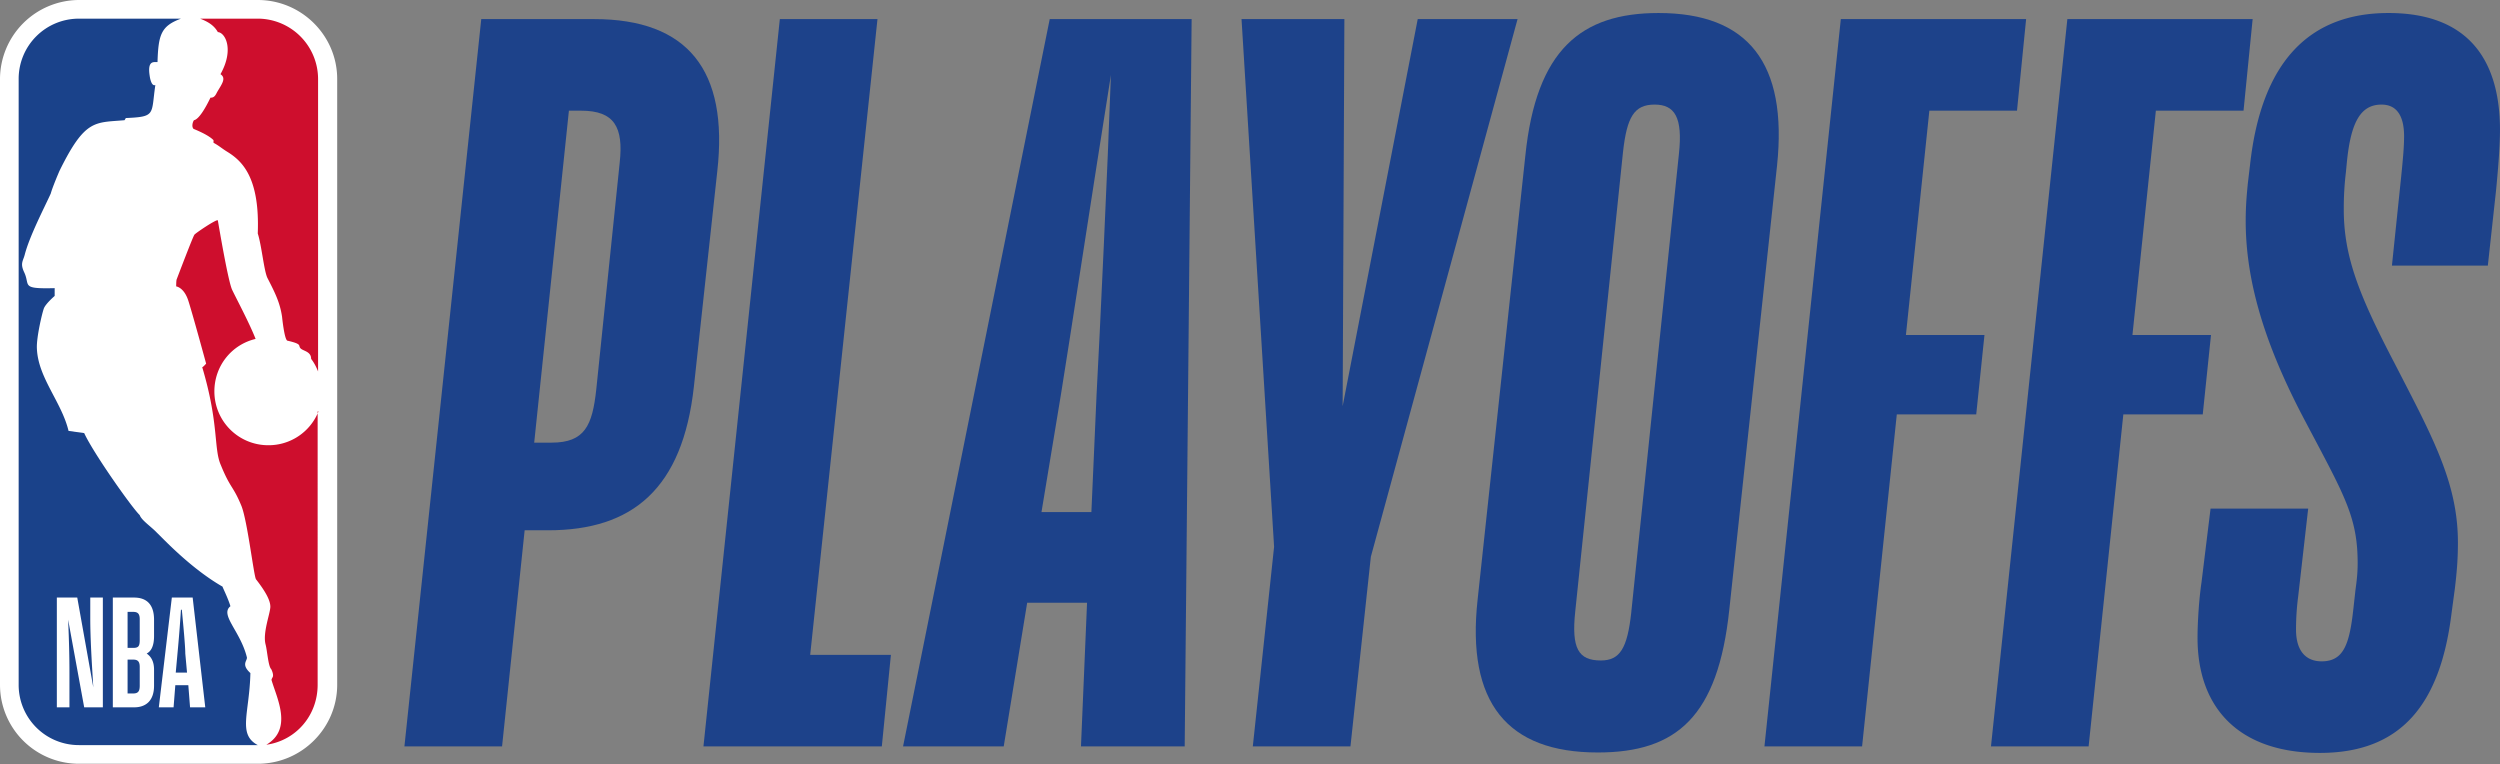 <svg width="121" height="37" fill="none" xmlns="http://www.w3.org/2000/svg"><rect width="100%" height="100%" fill="#808080" stroke="none"/><path fill-rule="evenodd" clip-rule="evenodd" d="M73.826 7.54c.526-5.145 2.71-6.91 6.449-6.91 4.326 0 6.258 2.416 5.733 7.394l-2.31 21.486c-.546 5.146-2.52 6.91-6.364 6.91-4.39 0-6.364-2.415-5.818-7.393l2.31-21.487zm5.125 22.117 2.31-22.222c.19-1.764-.21-2.373-1.175-2.373-.988 0-1.345.588-1.534 2.31l-2.31 22.222c-.19 1.785.147 2.373 1.24 2.373.923 0 1.28-.588 1.47-2.31z" fill="#1D428A"/><path d="M118.963 26.254c0 .756-.042 1.345-.147 2.227l-.169 1.26c-.546 4.327-2.415 6.7-6.364 6.7-3.906 0-5.922-2.163-5.922-5.566 0-.84.084-1.974.189-2.667l.441-3.592h4.725l-.483 4.243a12.3 12.3 0 0 0-.105 1.617c0 .987.441 1.533 1.24 1.533 1.05 0 1.344-.798 1.533-2.52l.105-.945c.063-.441.105-.84.105-1.281 0-2.082-.552-3.125-2.105-6.059l-.002-.004-.015-.028c-.182-.344-.378-.713-.588-1.114-1.764-3.402-2.709-6.406-2.709-9.367 0-.737.054-1.295.095-1.724l.001-.015.009-.088.105-.882c.546-4.978 2.856-7.352 6.7-7.352 3.697 0 5.377 2.08 5.398 5.608 0 .84-.084 1.87-.189 2.962l-.399 3.654h-4.642l.441-4.242c.105-1.03.147-1.534.147-2.017 0-.987-.357-1.533-1.092-1.533-1.029 0-1.491.882-1.68 2.815l-.042.44a14.552 14.552 0 0 0-.105 1.828c0 2.268.735 4.138 2.457 7.435l.137.266.142.275.024.047.001.002c1.66 3.214 2.763 5.35 2.763 8.084zm-11.951-10.039-.399 3.843h-3.844l-1.68 16.068h-4.726L100.06.924h8.968l-.441 4.432h-4.243l-1.134 10.859h3.802zm-11.363 3.843.399-3.843h-3.802l1.135-10.859h4.242l.441-4.432h-8.968l-3.697 35.202h4.726l1.68-16.068h3.844zM73.448.924h-4.83L64.984 19.66 65.068.924H60.09l1.576 25.54-1.03 9.662h4.726l.987-9.178L73.45.924z" fill="#1D428A"/><path fill-rule="evenodd" clip-rule="evenodd" d="M43.708 36.126 50.807.924h6.868l-.336 35.202h-5.02l.294-6.952h-2.898l-1.135 6.952h-4.872zm9.115-11.342.252-5.713c.147-2.667.546-11.194.693-15.437-.376 2.34-.939 5.968-1.438 9.189v.002c-.42 2.707-.795 5.124-.977 6.246l-.945 5.713h2.415z" fill="#1D428A"/><path d="M43.12 31.694h-3.907L42.47.924h-4.726l-3.697 35.202h8.633l.44-4.432z" fill="#1D428A"/><path fill-rule="evenodd" clip-rule="evenodd" d="M23.293.924h5.46c4.537 0 6.511 2.479 5.965 7.352l-1.134 10.438c-.546 4.936-2.961 6.952-7.057 6.952h-1.134L24.3 36.126h-4.726L23.293.924zm5.565 17.937 1.135-10.984c.189-1.723-.252-2.52-1.87-2.52h-.588l-1.68 16.067h.84c1.617 0 1.974-.84 2.163-2.563z" fill="#1D428A"/><path d="M12.476 0H3.823A3.837 3.837 0 0 0 0 3.823v29.32a3.823 3.823 0 0 0 3.823 3.823h8.653c2.121 0 3.844-1.723 3.844-3.823V3.823c0-2.1-1.723-3.823-3.844-3.823z" fill="#fff"/><path d="M12.119 32.576c-.462-.42-.147-.588-.168-.756-.315-1.282-1.323-2.059-.798-2.479-.126-.42-.4-.945-.378-.945-1.576-.903-2.94-2.394-3.172-2.604-.273-.294-.756-.61-.84-.861-.378-.358-2.247-3.004-2.688-3.97l-.757-.105c-.336-1.407-1.49-2.583-1.533-4.012-.02-.525.252-1.68.336-1.911.084-.231.525-.61.525-.61v-.377c-1.659.042-1.176-.126-1.47-.756-.21-.441-.063-.546.021-.861.231-.904.966-2.31 1.26-2.962.084-.315.42-1.092.42-1.092 1.24-2.52 1.702-2.331 3.15-2.457l.064-.105c1.47-.063 1.218-.168 1.428-1.597-.21.084-.273-.44-.273-.44-.126-.799.231-.652.378-.673.042-1.323.168-1.743 1.134-2.1H3.823a2.913 2.913 0 0 0-2.92 2.92v29.32a2.913 2.913 0 0 0 2.92 2.92h8.653c-.987-.526-.4-1.534-.357-3.487z" fill="#1A428A"/><path d="M10.334 6.784v.126c.273.147.399.273.672.44.714.442 1.575 1.24 1.47 3.95.189.588.294 1.764.462 2.142.378.735.61 1.197.714 1.89 0 0 .105 1.071.252 1.155.735.168.525.231.63.357.105.147.525.147.525.525.147.19.252.4.336.61V3.822a2.927 2.927 0 0 0-2.92-2.92H9.683c.442.169.694.358.862.652.357.02.798.84.126 2.037.294.19.063.483-.147.84-.063.105-.126.315-.336.294-.252.526-.568 1.05-.799 1.093-.063.084-.126.315-.02.42.357.147.756.336.966.546zm5.082 13.127a2.597 2.597 0 0 1-2.436 1.638 2.604 2.604 0 0 1-2.604-2.604c0-1.24.84-2.268 1.995-2.541-.294-.757-.945-1.975-1.134-2.374-.19-.399-.61-2.877-.693-3.36-.021-.105-1.135.65-1.135.693-.063.063-.819 2.058-.86 2.163-.022.063-.022.336-.022.336s.378.042.588.693c.21.651.862 3.046.862 3.046s-.168.189-.19.168c.82 2.751.547 3.948.904 4.747.462 1.134.588.987.987 1.953.294.693.609 3.444.714 3.57.441.567.693 1.009.693 1.324 0 .315-.378 1.26-.231 1.827.084.315.126 1.05.273 1.197 0 0 .147.273.063.4-.02.041-.063.104-.042.146.252.861 1.03 2.352-.252 3.109h.021c1.407-.21 2.457-1.408 2.457-2.899V19.911h.042z" fill="#CE0E2D"/><path d="M3.36 34.236h-.609v-5.314h.988l.777 4.348c-.063-1.05-.147-2.29-.147-3.361v-.987h.609v5.314h-.903l-.777-4.243c.042.987.063 1.764.063 2.584v1.659zM8.8 29.51h-.042a69.36 69.36 0 0 1-.168 2.121l-.084.924h.546l-.084-.924c0-.357-.105-1.47-.168-2.121zm.315 3.654h-.63l-.084 1.072h-.714l.63-5.314h1.008l.61 5.314h-.736l-.084-1.072zm-2.94-3.57v1.764h.273c.252 0 .315-.084.315-.378v-1.008c0-.252-.084-.357-.315-.357h-.273v-.021zm0 2.331v1.639h.273c.252 0 .315-.126.315-.379v-.903c0-.252-.084-.357-.315-.357h-.273zm-.714 2.31v-5.313H6.49c.588 0 .966.315.966 1.071v.798c0 .483-.147.735-.357.84.21.147.357.378.357.777v.777c0 .736-.399 1.05-.966 1.05H5.46z" fill="#fff"/></svg>
